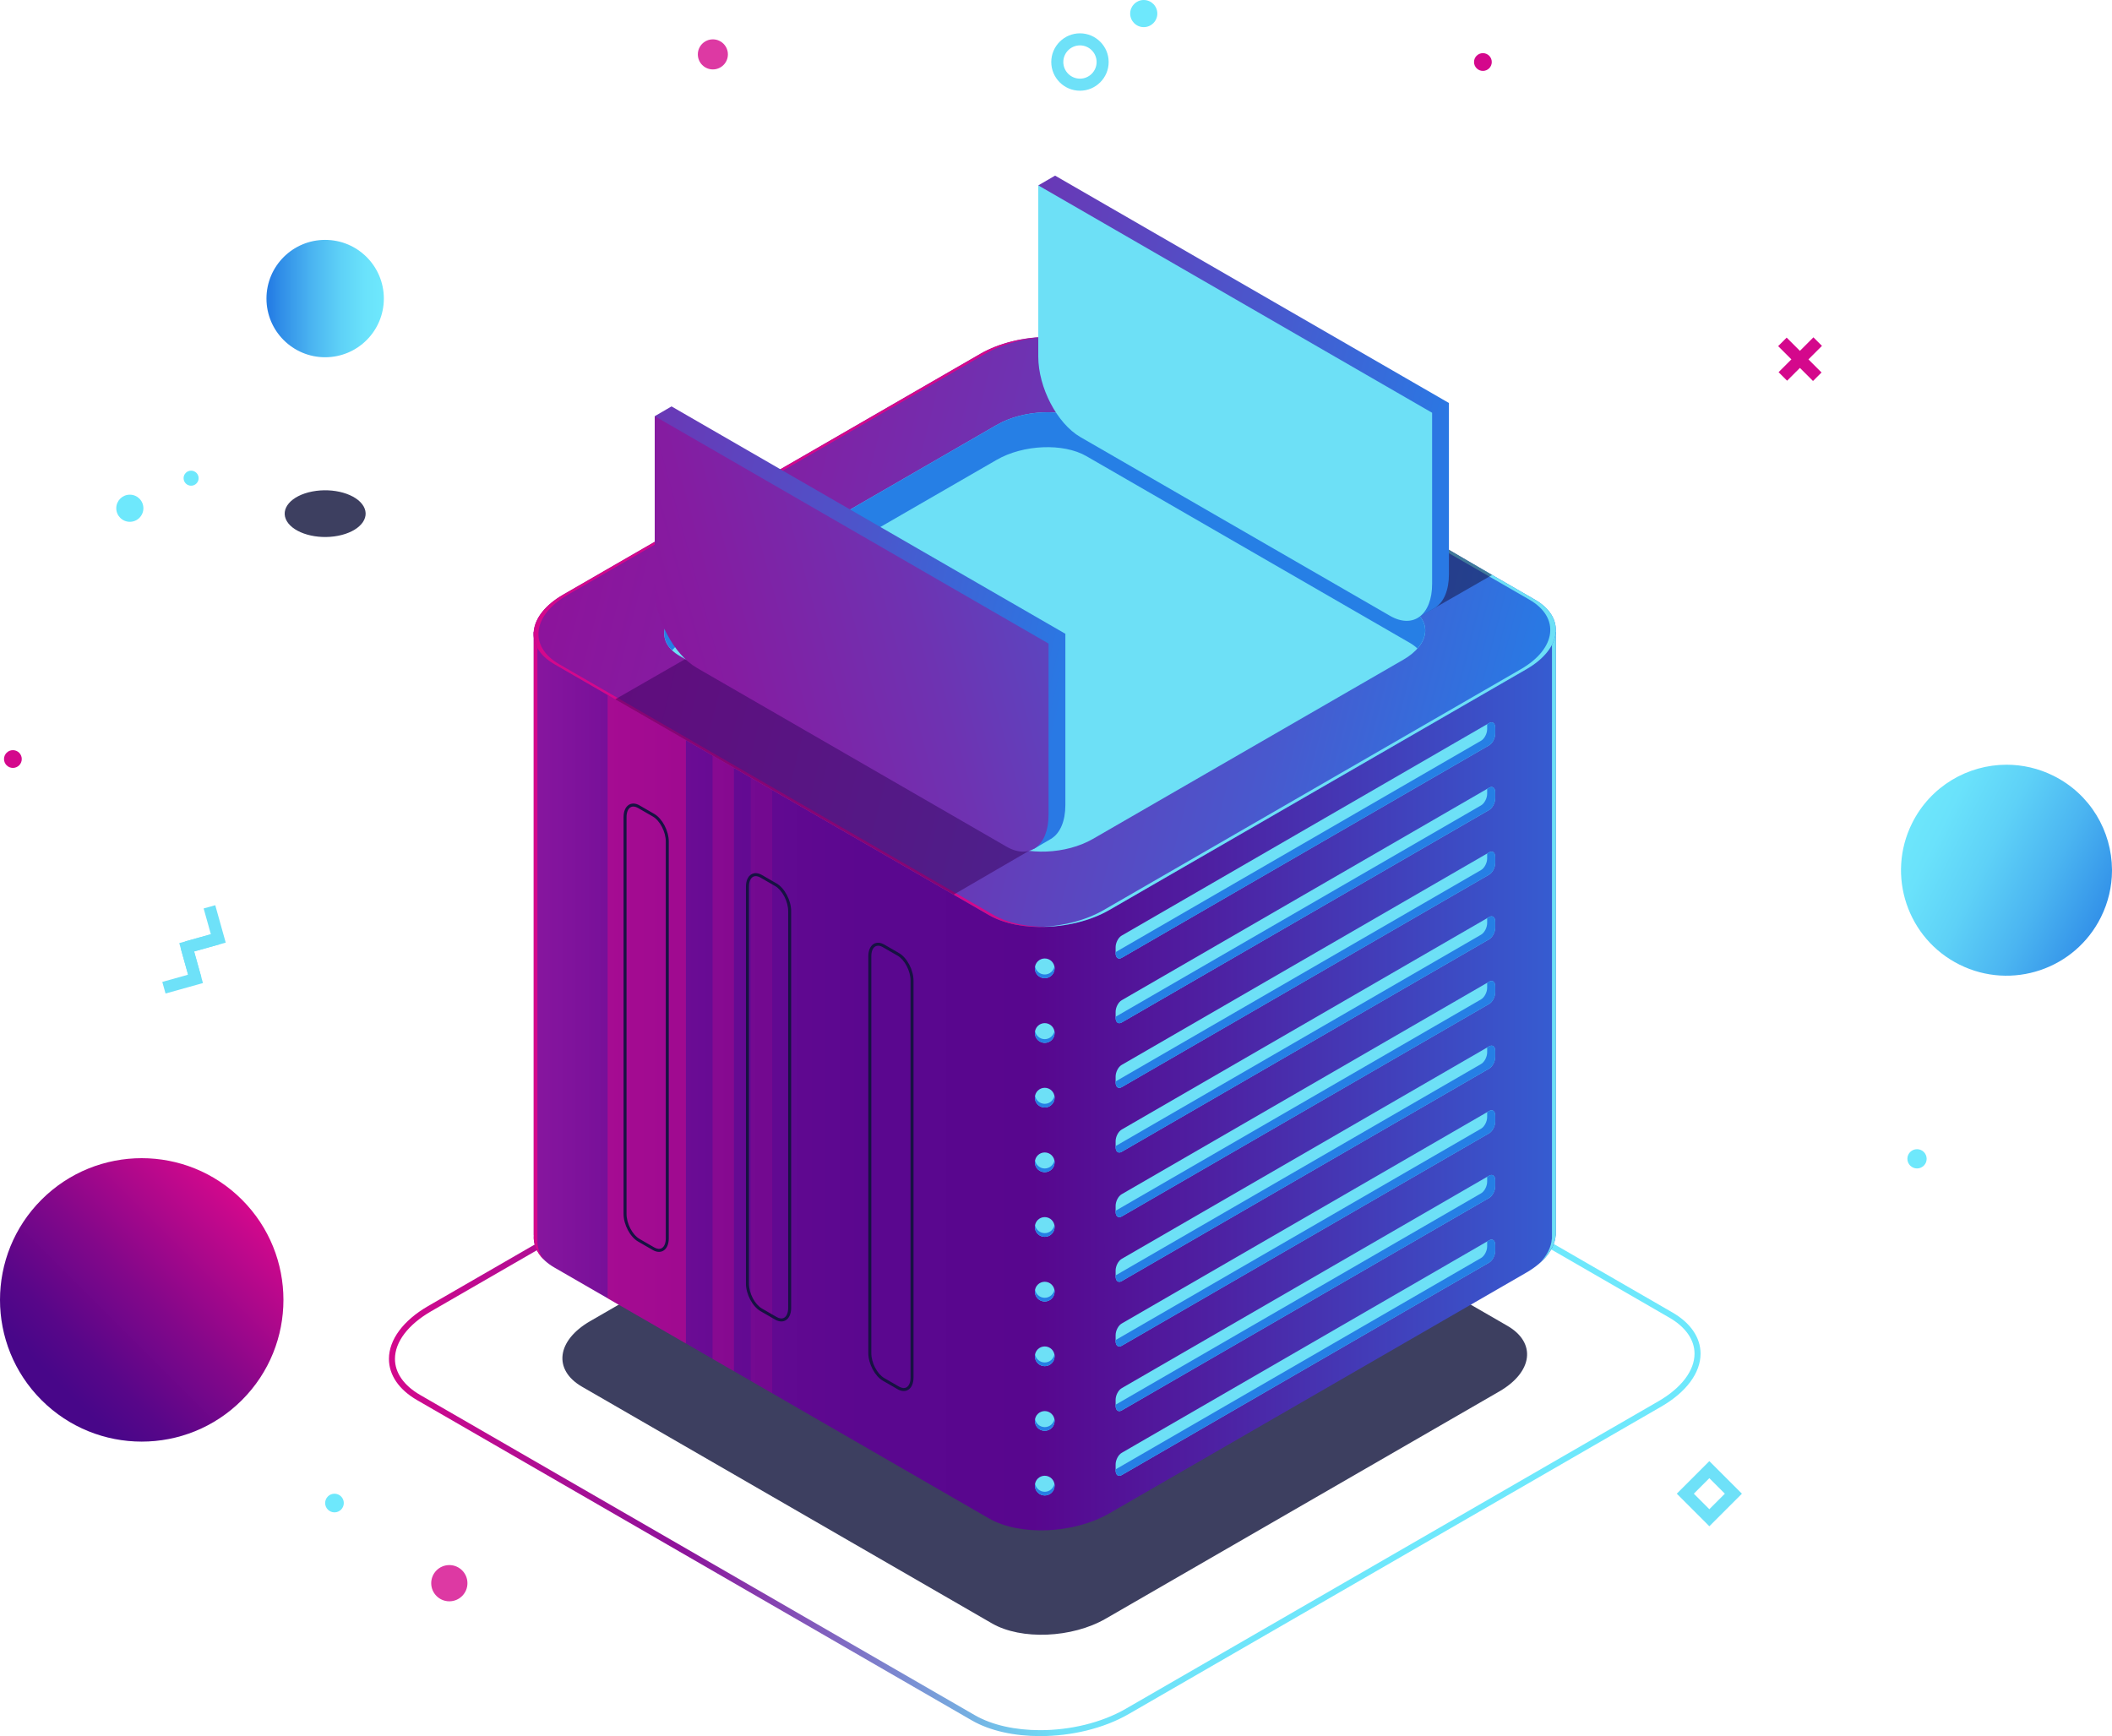 <?xml version="1.0" encoding="utf-8"?>
<!-- Generator: Adobe Illustrator 15.0.0, SVG Export Plug-In . SVG Version: 6.00 Build 0)  -->
<!DOCTYPE svg PUBLIC "-//W3C//DTD SVG 1.1//EN" "http://www.w3.org/Graphics/SVG/1.1/DTD/svg11.dtd">
<svg version="1.1" id="Layer_1" xmlns="http://www.w3.org/2000/svg" xmlns:xlink="http://www.w3.org/1999/xlink" x="0px" y="0px"
	 width="483px" height="397.05px" viewBox="0 0 483 397.05" enable-background="new 0 0 483 397.05" xml:space="preserve">
<g>
	<defs>
		<rect id="SVGID_1_" x="0" y="-62.653" width="483" height="459.703"/>
	</defs>
	<clipPath id="SVGID_2_">
		<use xlink:href="#SVGID_1_"  overflow="visible"/>
	</clipPath>
	<g clip-path="url(#SVGID_2_)">
		<defs>
			<path id="SVGID_3_" d="M9.493,274.369c-12.657,12.655-12.657,33.179,0,45.836c12.657,12.658,33.178,12.658,45.834,0
				c12.658-12.657,12.658-33.181,0-45.836c-6.327-6.328-14.622-9.492-22.916-9.492C24.116,264.877,15.821,268.041,9.493,274.369"/>
		</defs>
		<clipPath id="SVGID_4_">
			<use xlink:href="#SVGID_3_"  overflow="visible"/>
		</clipPath>
		
			<linearGradient id="SVGID_5_" gradientUnits="userSpaceOnUse" x1="67.524" y1="333.633" x2="68.903" y2="333.633" gradientTransform="matrix(-33.249 33.249 33.249 33.249 -8791.83 -13063.024)">
			<stop  offset="0" style="stop-color:#D4088C"/>
			<stop  offset="0.07" style="stop-color:#C7088C"/>
			<stop  offset="0.474" style="stop-color:#83078A"/>
			<stop  offset="0.765" style="stop-color:#580689"/>
			<stop  offset="0.914" style="stop-color:#480689"/>
			<stop  offset="1" style="stop-color:#480689"/>
		</linearGradient>
		<polygon clip-path="url(#SVGID_4_)" fill="url(#SVGID_5_)" points="101.978,298.87 32.411,368.438 -37.157,298.87 32.411,229.303 
					"/>
	</g>
	<g clip-path="url(#SVGID_2_)">
		<defs>
			<path id="SVGID_6_" d="M60.939,68.282c0,7.414,6.01,13.422,13.421,13.422c7.414,0,13.423-6.008,13.423-13.422
				c0-7.412-6.01-13.421-13.423-13.421C66.949,54.861,60.939,60.87,60.939,68.282"/>
		</defs>
		<clipPath id="SVGID_7_">
			<use xlink:href="#SVGID_6_"  overflow="visible"/>
		</clipPath>
		
			<linearGradient id="SVGID_8_" gradientUnits="userSpaceOnUse" x1="68.48" y1="332.541" x2="69.858" y2="332.541" gradientTransform="matrix(-19.473 0 0 19.473 1421.255 -6407.111)">
			<stop  offset="0" style="stop-color:#6EE8FC"/>
			<stop  offset="0.157" style="stop-color:#6AE2FB"/>
			<stop  offset="0.368" style="stop-color:#5ED1F7"/>
			<stop  offset="0.608" style="stop-color:#4BB5F1"/>
			<stop  offset="0.869" style="stop-color:#318FE8"/>
			<stop  offset="0.962" style="stop-color:#267FE5"/>
			<stop  offset="1" style="stop-color:#267FE5"/>
		</linearGradient>
		<rect x="60.939" y="54.861" clip-path="url(#SVGID_7_)" fill="url(#SVGID_8_)" width="26.844" height="26.843"/>
	</g>
	<g clip-path="url(#SVGID_2_)">
		<defs>
			<path id="SVGID_9_" d="M437.271,188.285c-5.927,11.931-1.063,26.407,10.867,32.335c11.932,5.929,26.408,1.063,32.335-10.868
				c1.689-3.4,2.504-7.009,2.525-10.566v-0.298c-0.055-8.814-4.958-17.278-13.392-21.469c-3.449-1.714-7.109-2.525-10.716-2.525
				C450.022,174.894,441.484,179.806,437.271,188.285"/>
		</defs>
		<clipPath id="SVGID_10_">
			<use xlink:href="#SVGID_9_"  overflow="visible"/>
		</clipPath>
		
			<linearGradient id="SVGID_11_" gradientUnits="userSpaceOnUse" x1="67.451" y1="334.312" x2="68.83" y2="334.312" gradientTransform="matrix(39.203 19.481 19.481 -39.203 -8723.543 11980.787)">
			<stop  offset="0" style="stop-color:#6EE8FC"/>
			<stop  offset="0.157" style="stop-color:#6AE2FB"/>
			<stop  offset="0.368" style="stop-color:#5ED1F7"/>
			<stop  offset="0.608" style="stop-color:#4BB5F1"/>
			<stop  offset="0.869" style="stop-color:#318FE8"/>
			<stop  offset="0.962" style="stop-color:#267FE5"/>
			<stop  offset="1" style="stop-color:#267FE5"/>
		</linearGradient>
		<polygon clip-path="url(#SVGID_10_)" fill="url(#SVGID_11_)" points="441.573,154.308 503.584,185.123 472.77,247.134 
			410.759,216.319 		"/>
	</g>
	<g clip-path="url(#SVGID_2_)">
		<defs>
			<rect id="SVGID_12_" x="0" y="-62.653" width="483" height="459.703"/>
		</defs>
		<clipPath id="SVGID_13_">
			<use xlink:href="#SVGID_12_"  overflow="visible"/>
		</clipPath>
		<g opacity="0.8" clip-path="url(#SVGID_13_)">
			<g>
				<defs>
					<rect id="SVGID_14_" x="65.104" y="112.126" width="18.515" height="10.689"/>
				</defs>
				<clipPath id="SVGID_15_">
					<use xlink:href="#SVGID_14_"  overflow="visible"/>
				</clipPath>
				<path clip-path="url(#SVGID_15_)" fill="#0C0F38" d="M77.31,122.536c-4.846,0.94-10.092-0.565-11.722-3.362
					c-1.628-2.799,0.98-5.829,5.825-6.769c4.845-0.939,10.092,0.566,11.721,3.363C84.762,118.566,82.155,121.596,77.31,122.536"/>
			</g>
		</g>
		<g opacity="0.8" clip-path="url(#SVGID_13_)">
			<g>
				<defs>
					<rect id="SVGID_16_" x="159.592" y="9" width="6.875" height="6.875"/>
				</defs>
				<clipPath id="SVGID_17_">
					<use xlink:href="#SVGID_16_"  overflow="visible"/>
				</clipPath>
				<path clip-path="url(#SVGID_17_)" fill="#D4088C" d="M166.466,12.438c0,1.898-1.539,3.438-3.438,3.438
					c-1.898,0-3.436-1.54-3.436-3.438c0-1.898,1.538-3.438,3.436-3.438C164.927,9,166.466,10.54,166.466,12.438"/>
			</g>
		</g>
		<g opacity="0.8" clip-path="url(#SVGID_13_)">
			<g>
				<defs>
					<rect id="SVGID_18_" x="98.616" y="357.937" width="8.285" height="8.285"/>
				</defs>
				<clipPath id="SVGID_19_">
					<use xlink:href="#SVGID_18_"  overflow="visible"/>
				</clipPath>
				<path clip-path="url(#SVGID_19_)" fill="#D4088C" d="M106.901,362.079c0,2.289-1.854,4.143-4.142,4.143
					s-4.143-1.854-4.143-4.143c0-2.287,1.854-4.143,4.143-4.143S106.901,359.792,106.901,362.079"/>
			</g>
		</g>
		<g clip-path="url(#SVGID_13_)">
			<g>
				<defs>
					<rect id="SVGID_20_" x="74.361" y="341.614" width="4.264" height="4.265"/>
				</defs>
				<clipPath id="SVGID_21_">
					<use xlink:href="#SVGID_20_"  overflow="visible"/>
				</clipPath>
				<path clip-path="url(#SVGID_21_)" fill="#6EE8FC" d="M78.625,343.746c0,1.177-0.954,2.133-2.131,2.133s-2.133-0.956-2.133-2.133
					c0-1.178,0.956-2.132,2.133-2.132S78.625,342.568,78.625,343.746"/>
			</g>
		</g>
		<g clip-path="url(#SVGID_13_)">
			<g>
				<defs>
					<rect id="SVGID_22_" x="436.205" y="262.82" width="4.407" height="4.405"/>
				</defs>
				<clipPath id="SVGID_23_">
					<use xlink:href="#SVGID_22_"  overflow="visible"/>
				</clipPath>
				<path clip-path="url(#SVGID_23_)" fill="#6EE8FC" d="M440.613,265.022c0,1.217-0.987,2.203-2.205,2.203
					c-1.215,0-2.202-0.986-2.202-2.203s0.987-2.202,2.202-2.202C439.626,262.82,440.613,263.806,440.613,265.022"/>
			</g>
		</g>
		<g clip-path="url(#SVGID_13_)">
			<g>
				<defs>
					<rect id="SVGID_24_" x="26.587" y="113.134" width="6.206" height="6.205"/>
				</defs>
				<clipPath id="SVGID_25_">
					<use xlink:href="#SVGID_24_"  overflow="visible"/>
				</clipPath>
				<path clip-path="url(#SVGID_25_)" fill="#6EE8FC" d="M32.793,116.237c0,1.713-1.388,3.102-3.102,3.102
					c-1.715,0-3.103-1.388-3.103-3.102c0-1.714,1.388-3.103,3.103-3.103C31.405,113.134,32.793,114.523,32.793,116.237"/>
			</g>
		</g>
		<g clip-path="url(#SVGID_13_)">
			<g>
				<defs>
					<rect id="SVGID_26_" x="258.465" width="6.205" height="6.206"/>
				</defs>
				<clipPath id="SVGID_27_">
					<use xlink:href="#SVGID_26_"  overflow="visible"/>
				</clipPath>
				<path clip-path="url(#SVGID_27_)" fill="#6EE8FC" d="M264.671,3.103c0,1.714-1.391,3.102-3.104,3.102
					c-1.712,0-3.103-1.388-3.103-3.102S259.854,0,261.566,0C263.28,0,264.671,1.389,264.671,3.103"/>
			</g>
		</g>
		<g clip-path="url(#SVGID_13_)">
			<g>
				<defs>
					<rect id="SVGID_28_" x="41.985" y="107.642" width="3.438" height="3.44"/>
				</defs>
				<clipPath id="SVGID_29_">
					<use xlink:href="#SVGID_28_"  overflow="visible"/>
				</clipPath>
				<path clip-path="url(#SVGID_29_)" fill="#6EE8FC" d="M45.424,109.362c0,0.949-0.77,1.719-1.719,1.719s-1.719-0.771-1.719-1.719
					c0-0.95,0.77-1.719,1.719-1.719S45.424,108.412,45.424,109.362"/>
			</g>
		</g>
		<g clip-path="url(#SVGID_13_)">
			<g>
				<defs>
					<rect id="SVGID_30_" x="337.098" y="12.153" width="4.062" height="4.061"/>
				</defs>
				<clipPath id="SVGID_31_">
					<use xlink:href="#SVGID_30_"  overflow="visible"/>
				</clipPath>
				<path clip-path="url(#SVGID_31_)" fill="#D4088C" d="M341.159,14.184c0,1.121-0.908,2.031-2.031,2.031
					c-1.12,0-2.029-0.91-2.029-2.031c0-1.121,0.909-2.031,2.029-2.031C340.251,12.153,341.159,13.063,341.159,14.184"/>
			</g>
		</g>
		<polygon clip-path="url(#SVGID_13_)" fill="#6EE1F8" points="43.066,217.97 42.323,215.314 48.223,213.664 46.573,207.764 
			49.228,207.021 51.621,215.576 		"/>
		<polygon clip-path="url(#SVGID_13_)" fill="#6EE1F8" points="37.859,227.219 37.116,224.564 43.016,222.914 41.367,217.014 
			44.022,216.271 46.414,224.825 		"/>
		<polygon clip-path="url(#SVGID_13_)" fill="#6EE1F8" points="43.388,224.241 40.996,215.687 49.551,213.293 50.293,215.947 
			44.393,217.598 46.042,223.498 		"/>
		<path clip-path="url(#SVGID_13_)" fill="#6EE1F8" d="M246.982,20.747c-3.619,0-6.564-2.945-6.564-6.563s2.945-6.562,6.564-6.562
			c3.618,0,6.561,2.943,6.561,6.562S250.601,20.747,246.982,20.747 M246.982,10.379c-2.1,0-3.808,1.706-3.808,3.804
			c0,2.099,1.708,3.807,3.808,3.807c2.096,0,3.804-1.708,3.804-3.807C250.786,12.085,249.078,10.379,246.982,10.379"/>
		<path clip-path="url(#SVGID_13_)" fill="#6EE1F8" d="M390.915,349.056l-7.445-7.447l7.445-7.447l7.449,7.447L390.915,349.056z
			 M387.368,341.608l3.547,3.549l3.549-3.549l-3.549-3.549L387.368,341.608z"/>
		
			<rect x="406.019" y="80.841" transform="matrix(0.707 0.707 -0.707 0.707 178.699 -266.997)" clip-path="url(#SVGID_13_)" fill="#D4088C" width="11.275" height="2.757"/>
		
			<rect x="410.277" y="76.583" transform="matrix(0.707 0.707 -0.707 0.707 178.797 -267.061)" clip-path="url(#SVGID_13_)" fill="#D4088C" width="2.756" height="11.274"/>
	</g>
	<g clip-path="url(#SVGID_2_)">
		<defs>
			<path id="SVGID_32_" d="M222.939,392.267L96.07,319.018c-3.706-2.141-5.746-5.062-5.746-8.229c0-3.891,3.015-7.861,8.271-10.897
				l121.813-70.328c5.595-3.229,12.769-4.887,19.567-4.887c5.605,0,10.953,1.13,14.937,3.43l126.87,73.247
				c3.704,2.141,5.745,5.062,5.745,8.229c0,3.891-3.016,7.859-8.272,10.896l-121.812,70.327c-5.595,3.232-12.771,4.887-19.568,4.887
				C232.271,395.692,226.923,394.566,222.939,392.267 M219.719,228.37L97.907,298.699c-5.693,3.287-8.96,7.693-8.96,12.089
				c0,3.681,2.286,7.027,6.435,9.421l126.869,73.249c4.175,2.41,9.768,3.592,15.627,3.592c7.047,0,14.473-1.711,20.254-5.05
				l121.814-70.327c5.694-3.289,8.96-7.694,8.96-12.091c0-3.681-2.284-7.027-6.435-9.424l-126.87-73.246
				c-4.174-2.409-9.767-3.592-15.625-3.592C232.93,223.32,225.503,225.031,219.719,228.37"/>
		</defs>
		<clipPath id="SVGID_33_">
			<use xlink:href="#SVGID_32_"  overflow="visible"/>
		</clipPath>
		
			<linearGradient id="SVGID_34_" gradientUnits="userSpaceOnUse" x1="66.12" y1="333.755" x2="67.499" y2="333.755" gradientTransform="matrix(217.594 0 0 -217.594 -14298.394 72933.156)">
			<stop  offset="0" style="stop-color:#D4088C"/>
			<stop  offset="0.226" style="stop-color:#8D139B"/>
			<stop  offset="0.511" style="stop-color:#6EE1F8"/>
			<stop  offset="0.78" style="stop-color:#6EE8FC"/>
			<stop  offset="1" style="stop-color:#6EE8FC"/>
		</linearGradient>
		<rect x="88.946" y="223.32" clip-path="url(#SVGID_33_)" fill="url(#SVGID_34_)" width="299.959" height="173.729"/>
	</g>
	<g clip-path="url(#SVGID_2_)">
		<defs>
			<rect id="SVGID_35_" x="0" y="-62.653" width="483" height="459.703"/>
		</defs>
		<clipPath id="SVGID_36_">
			<use xlink:href="#SVGID_35_"  overflow="visible"/>
		</clipPath>
		<g opacity="0.8" clip-path="url(#SVGID_36_)">
			<g>
				<defs>
					<rect id="SVGID_37_" x="128.616" y="246.498" width="220.62" height="127.374"/>
				</defs>
				<clipPath id="SVGID_38_">
					<use xlink:href="#SVGID_37_"  overflow="visible"/>
				</clipPath>
				<path clip-path="url(#SVGID_38_)" fill="#0C0F38" d="M226.859,371.273l-93.743-54.122c-6.665-3.847-5.83-10.57,1.867-15.013
					l90.007-51.965c7.696-4.442,19.337-4.926,26.001-1.077l93.743,54.122c6.666,3.849,5.831,10.57-1.865,15.012l-90.006,51.967
					C245.167,374.64,233.524,375.123,226.859,371.273"/>
			</g>
		</g>
	</g>
	<g clip-path="url(#SVGID_2_)">
		<defs>
			<path id="SVGID_39_" d="M224.158,114.013l-52.859,30.517h-49.236v137.988h0.014c-0.2,2.76,1.338,5.421,4.732,7.383l99.331,57.348
				c7.063,4.077,19.397,3.567,27.555-1.142l95.37-55.063c4.236-2.444,6.492-5.542,6.709-8.525h0.038V144.53H306.55l-54.837-31.66
				c-3.199-1.846-7.482-2.752-11.968-2.752C234.33,110.118,228.618,111.437,224.158,114.013"/>
		</defs>
		<clipPath id="SVGID_40_">
			<use xlink:href="#SVGID_39_"  overflow="visible"/>
		</clipPath>
		
			<linearGradient id="SVGID_41_" gradientUnits="userSpaceOnUse" x1="66.124" y1="333.849" x2="67.503" y2="333.849" gradientTransform="matrix(206.597 0 0 -206.597 -13561.17 69202.945)">
			<stop  offset="0" style="stop-color:#A31FA9"/>
			<stop  offset="0.067" style="stop-color:#8B17A0"/>
			<stop  offset="0.149" style="stop-color:#750F98"/>
			<stop  offset="0.24" style="stop-color:#640A92"/>
			<stop  offset="0.341" style="stop-color:#5B078F"/>
			<stop  offset="0.478" style="stop-color:#58068E"/>
			<stop  offset="0.621" style="stop-color:#4E20A2"/>
			<stop  offset="0.925" style="stop-color:#3363D6"/>
			<stop  offset="1" style="stop-color:#2C75E4"/>
		</linearGradient>
		<rect x="121.877" y="110.118" clip-path="url(#SVGID_40_)" fill="url(#SVGID_41_)" width="233.935" height="241.208"/>
	</g>
	<g clip-path="url(#SVGID_2_)">
		<defs>
			<rect id="SVGID_42_" x="0" y="-62.653" width="483" height="459.703"/>
		</defs>
		<clipPath id="SVGID_43_">
			<use xlink:href="#SVGID_42_"  overflow="visible"/>
		</clipPath>
		<path clip-path="url(#SVGID_43_)" fill="#D4088C" d="M134.537,144.531h-12.474v137.987h0.015
			c-0.143,1.959,0.609,3.862,2.261,5.508c-1.055-1.407-1.533-2.955-1.417-4.54h-0.017V145.5h12.606
			C135.198,145.165,134.873,144.841,134.537,144.531"/>
		<path clip-path="url(#SVGID_43_)" fill="#6DE0F6" d="M340.043,144.531c-0.089,0.277-0.186,0.552-0.282,0.83h15.165v137.986h-0.036
			c-0.135,1.85-1.056,3.743-2.745,5.497c2.244-1.979,3.473-4.18,3.629-6.326h0.037V144.531H340.043z"/>
		<g opacity="0.5" clip-path="url(#SVGID_43_)">
			<g>
				<defs>
					<rect id="SVGID_44_" x="138.968" y="147.196" width="17.889" height="160.049"/>
				</defs>
				<clipPath id="SVGID_45_">
					<use xlink:href="#SVGID_44_"  overflow="visible"/>
				</clipPath>
				<polygon clip-path="url(#SVGID_45_)" fill="#D4088C" points="156.857,307.245 156.857,147.197 138.968,147.197 138.968,296.917 
									"/>
			</g>
		</g>
		<g opacity="0.3" clip-path="url(#SVGID_43_)">
			<g>
				<defs>
					<rect id="SVGID_46_" x="162.954" y="157.946" width="4.888" height="155.641"/>
				</defs>
				<clipPath id="SVGID_47_">
					<use xlink:href="#SVGID_46_"  overflow="visible"/>
				</clipPath>
				<polygon clip-path="url(#SVGID_47_)" fill="#D4088C" points="167.841,313.587 167.841,157.946 162.955,157.946 162.955,310.766 
									"/>
			</g>
		</g>
		<g opacity="0.15" clip-path="url(#SVGID_43_)">
			<g>
				<defs>
					<rect id="SVGID_48_" x="171.702" y="159.825" width="4.887" height="158.812"/>
				</defs>
				<clipPath id="SVGID_49_">
					<use xlink:href="#SVGID_48_"  overflow="visible"/>
				</clipPath>
				<polygon clip-path="url(#SVGID_49_)" fill="#D4088C" points="176.589,318.637 176.589,159.825 171.702,159.825 171.702,315.815 
									"/>
			</g>
		</g>
	</g>
	<g clip-path="url(#SVGID_2_)">
		<defs>
			<path id="SVGID_50_" d="M224.158,80.943l-95.371,55.062c-8.156,4.708-9.042,11.831-1.979,15.907l99.331,57.35
				c7.063,4.078,19.397,3.566,27.555-1.142l95.37-55.064c8.155-4.707,9.041-11.829,1.978-15.908L251.713,79.8
				c-3.2-1.847-7.482-2.752-11.968-2.752C234.33,77.047,228.618,78.368,224.158,80.943"/>
		</defs>
		<clipPath id="SVGID_51_">
			<use xlink:href="#SVGID_50_"  overflow="visible"/>
		</clipPath>
		
			<linearGradient id="SVGID_52_" gradientUnits="userSpaceOnUse" x1="66.106" y1="333.991" x2="67.485" y2="333.991" gradientTransform="matrix(168.79 -0.004 24.365 -98.467 -19175.852 33032.68)">
			<stop  offset="0" style="stop-color:#8D139B"/>
			<stop  offset="0.165" style="stop-color:#851CA1"/>
			<stop  offset="0.429" style="stop-color:#6E33B2"/>
			<stop  offset="0.757" style="stop-color:#4958CD"/>
			<stop  offset="1" style="stop-color:#2979E4"/>
		</linearGradient>
		<polygon clip-path="url(#SVGID_51_)" fill="url(#SVGID_52_)" points="119.746,77.047 391.831,77.041 358.105,213.34 
			86.019,213.347 		"/>
	</g>
	<g clip-path="url(#SVGID_2_)">
		<defs>
			<rect id="SVGID_53_" x="0" y="-62.653" width="483" height="459.703"/>
		</defs>
		<clipPath id="SVGID_54_">
			<use xlink:href="#SVGID_53_"  overflow="visible"/>
		</clipPath>
		<path clip-path="url(#SVGID_54_)" fill="#D4088C" d="M227.233,209.261l-99.331-57.349c-7.063-4.076-6.177-11.199,1.978-15.908
			l95.372-55.061c4.04-2.333,9.104-3.629,14.047-3.853c-5.286,0.069-10.801,1.347-15.142,3.853l-95.371,55.061
			c-8.156,4.709-9.041,11.832-1.979,15.908l99.331,57.349c3.563,2.059,8.471,2.94,13.505,2.711
			C235.002,212.032,230.536,211.17,227.233,209.261"/>
		<path clip-path="url(#SVGID_54_)" fill="#6DE0F6" d="M351.043,137.148l-99.332-57.349c-3.57-2.06-8.486-2.94-13.528-2.708
			c4.586-0.039,8.99,0.823,12.257,2.708l99.33,57.349c7.063,4.078,6.178,11.201-1.978,15.908l-95.37,55.063
			c-4.034,2.329-9.091,3.623-14.025,3.851c5.332-0.045,10.913-1.319,15.298-3.851l95.37-55.063
			C357.219,148.349,358.104,141.226,351.043,137.148"/>
		<path clip-path="url(#SVGID_54_)" fill="#6DE0F6" d="M229.406,192.723l-73.952-42.696c-5.258-3.035-4.597-8.338,1.474-11.843
			l71.004-40.994c6.071-3.506,15.255-3.887,20.514-0.851l73.95,42.696c5.26,3.036,4.601,8.338-1.472,11.844l-71.003,40.994
			C243.85,195.377,234.664,195.76,229.406,192.723"/>
		<path clip-path="url(#SVGID_54_)" fill="#267FE5" d="M156.928,146.16l71.003-40.993c6.071-3.506,15.255-3.886,20.514-0.851
			l73.95,42.696c0.688,0.396,1.27,0.835,1.757,1.301c2.826-3.191,2.33-6.919-1.757-9.279l-73.95-42.696
			c-5.259-3.036-14.443-2.655-20.514,0.851l-71.003,40.993c-5.277,3.046-6.46,7.449-3.229,10.543
			C154.51,147.813,155.577,146.94,156.928,146.16"/>
		<path clip-path="url(#SVGID_54_)" fill="#6DE0F6" d="M256.528,219.055l84.022-48.602c0.77-0.442,1.392-1.633,1.392-2.659v-1.378
			c0-1.024-0.622-1.496-1.392-1.052l-84.022,48.602c-0.771,0.444-1.394,1.633-1.394,2.658v1.379
			C255.135,219.027,255.758,219.499,256.528,219.055"/>
		<path clip-path="url(#SVGID_54_)" fill="#267FE5" d="M338.712,169.403c0.769-0.444,1.392-1.635,1.392-2.66v-1.121l0.448-0.259
			c0.769-0.442,1.393,0.028,1.393,1.052v1.378c0,1.026-0.624,2.216-1.393,2.661l-84.023,48.6c-0.771,0.444-1.394-0.027-1.394-1.052
			v-0.257L338.712,169.403z"/>
		<path clip-path="url(#SVGID_54_)" fill="#6DE0F6" d="M256.528,233.843l84.022-48.6c0.77-0.446,1.392-1.636,1.392-2.66v-1.379
			c0-1.024-0.622-1.495-1.392-1.053l-84.022,48.602c-0.771,0.444-1.394,1.634-1.394,2.658v1.379
			C255.135,233.815,255.758,234.287,256.528,233.843"/>
		<path clip-path="url(#SVGID_54_)" fill="#267FE5" d="M338.712,184.19c0.769-0.443,1.392-1.635,1.392-2.659v-1.12l0.448-0.26
			c0.769-0.442,1.393,0.028,1.393,1.052v1.378c0,1.026-0.624,2.216-1.393,2.662l-84.023,48.6c-0.771,0.444-1.394-0.027-1.394-1.053
			v-0.257L338.712,184.19z"/>
		<path clip-path="url(#SVGID_54_)" fill="#6DE0F6" d="M256.528,248.63l84.022-48.601c0.77-0.444,1.392-1.634,1.392-2.658v-1.379
			c0-1.024-0.622-1.497-1.392-1.053l-84.022,48.602c-0.771,0.442-1.394,1.634-1.394,2.658v1.379
			C255.135,248.602,255.758,249.073,256.528,248.63"/>
		<path clip-path="url(#SVGID_54_)" fill="#267FE5" d="M338.712,198.979c0.769-0.444,1.392-1.635,1.392-2.659v-1.121l0.448-0.259
			c0.769-0.442,1.393,0.027,1.393,1.052v1.378c0,1.026-0.624,2.216-1.393,2.66l-84.023,48.601c-0.771,0.443-1.394-0.027-1.394-1.052
			v-0.257L338.712,198.979z"/>
		<path clip-path="url(#SVGID_54_)" fill="#6DE0F6" d="M256.528,263.418l84.022-48.601c0.77-0.445,1.392-1.635,1.392-2.659v-1.379
			c0-1.024-0.622-1.497-1.392-1.053l-84.022,48.601c-0.771,0.444-1.394,1.635-1.394,2.659v1.379
			C255.135,263.39,255.758,263.862,256.528,263.418"/>
		<path clip-path="url(#SVGID_54_)" fill="#267FE5" d="M338.712,213.765c0.769-0.442,1.392-1.634,1.392-2.658v-1.12l0.448-0.26
			c0.769-0.443,1.393,0.028,1.393,1.052v1.378c0,1.026-0.624,2.216-1.393,2.661l-84.023,48.601
			c-0.771,0.444-1.394-0.027-1.394-1.053v-0.258L338.712,213.765z"/>
		<path clip-path="url(#SVGID_54_)" fill="#6DE0F6" d="M256.528,278.204l84.022-48.6c0.77-0.444,1.392-1.634,1.392-2.66v-1.378
			c0-1.023-0.622-1.496-1.392-1.052l-84.022,48.602c-0.771,0.442-1.394,1.634-1.394,2.658v1.379
			C255.135,278.176,255.758,278.648,256.528,278.204"/>
		<path clip-path="url(#SVGID_54_)" fill="#267FE5" d="M338.712,228.554c0.769-0.444,1.392-1.635,1.392-2.659v-1.121l0.448-0.259
			c0.769-0.443,1.393,0.027,1.393,1.052v1.378c0,1.026-0.624,2.216-1.393,2.66l-84.023,48.6c-0.771,0.444-1.394-0.026-1.394-1.051
			v-0.258L338.712,228.554z"/>
		<path clip-path="url(#SVGID_54_)" fill="#6DE0F6" d="M256.528,292.992l84.022-48.601c0.77-0.443,1.392-1.635,1.392-2.659v-1.378
			c0-1.024-0.622-1.496-1.392-1.052l-84.022,48.6c-0.771,0.444-1.394,1.635-1.394,2.659v1.378
			C255.135,292.966,255.758,293.437,256.528,292.992"/>
		<path clip-path="url(#SVGID_54_)" fill="#267FE5" d="M338.712,243.342c0.769-0.444,1.392-1.636,1.392-2.66v-1.12l0.448-0.259
			c0.769-0.444,1.393,0.027,1.393,1.052v1.378c0,1.024-0.624,2.216-1.393,2.659l-84.023,48.601
			c-0.771,0.444-1.394-0.026-1.394-1.053v-0.257L338.712,243.342z"/>
		<path clip-path="url(#SVGID_54_)" fill="#6DE0F6" d="M256.528,307.779l84.022-48.6c0.77-0.444,1.392-1.634,1.392-2.659v-1.378
			c0-1.026-0.622-1.498-1.392-1.053l-84.022,48.601c-0.771,0.443-1.394,1.635-1.394,2.659v1.379
			C255.135,307.751,255.758,308.224,256.528,307.779"/>
		<path clip-path="url(#SVGID_54_)" fill="#267FE5" d="M338.712,258.128c0.769-0.444,1.392-1.634,1.392-2.658v-1.121l0.448-0.259
			c0.769-0.444,1.393,0.026,1.393,1.053v1.378c0,1.025-0.624,2.215-1.393,2.659l-84.023,48.6c-0.771,0.444-1.394-0.026-1.394-1.051
			v-0.258L338.712,258.128z"/>
		<path clip-path="url(#SVGID_54_)" fill="#6DE0F6" d="M256.528,322.567l84.022-48.601c0.77-0.443,1.392-1.635,1.392-2.659v-1.378
			c0-1.024-0.622-1.497-1.392-1.052l-84.022,48.6c-0.771,0.444-1.394,1.635-1.394,2.659v1.378
			C255.135,322.539,255.758,323.012,256.528,322.567"/>
		<path clip-path="url(#SVGID_54_)" fill="#267FE5" d="M338.712,272.917c0.769-0.444,1.392-1.636,1.392-2.66v-1.12l0.448-0.259
			c0.769-0.444,1.393,0.027,1.393,1.052v1.378c0,1.024-0.624,2.216-1.393,2.659l-84.023,48.601
			c-0.771,0.444-1.394-0.026-1.394-1.053v-0.257L338.712,272.917z"/>
		<path clip-path="url(#SVGID_54_)" fill="#6DE0F6" d="M256.528,337.354l84.022-48.6c0.77-0.444,1.392-1.635,1.392-2.659v-1.378
			c0-1.026-0.622-1.497-1.392-1.053l-84.022,48.601c-0.771,0.443-1.394,1.635-1.394,2.659v1.378
			C255.135,337.327,255.758,337.799,256.528,337.354"/>
		<path clip-path="url(#SVGID_54_)" fill="#267FE5" d="M338.712,287.703c0.769-0.444,1.392-1.634,1.392-2.658v-1.122l0.448-0.258
			c0.769-0.443,1.393,0.026,1.393,1.053v1.378c0,1.024-0.624,2.215-1.393,2.659l-84.023,48.6c-0.771,0.444-1.394-0.027-1.394-1.052
			v-0.257L338.712,287.703z"/>
		<path clip-path="url(#SVGID_54_)" fill="#6DE0F6" d="M241.181,221.46c0,1.245-1.009,2.255-2.255,2.255
			c-1.247,0-2.256-1.01-2.256-2.255c0-1.246,1.009-2.255,2.256-2.255C240.172,219.205,241.181,220.214,241.181,221.46"/>
		<path clip-path="url(#SVGID_54_)" fill="#267FE5" d="M238.926,222.869c-1.1,0-2.014-0.79-2.213-1.832
			c-0.026,0.138-0.043,0.279-0.043,0.423c0,1.245,1.011,2.255,2.256,2.255c1.246,0,2.255-1.01,2.255-2.255
			c0-0.144-0.017-0.285-0.042-0.423C240.939,222.079,240.025,222.869,238.926,222.869"/>
		<path clip-path="url(#SVGID_54_)" fill="#6DE0F6" d="M241.181,236.247c0,1.246-1.009,2.256-2.255,2.256
			c-1.247,0-2.256-1.01-2.256-2.256c0-1.245,1.009-2.255,2.256-2.255C240.172,233.992,241.181,235.002,241.181,236.247"/>
		<path clip-path="url(#SVGID_54_)" fill="#267FE5" d="M238.926,237.656c-1.1,0-2.014-0.789-2.213-1.832
			c-0.026,0.138-0.043,0.278-0.043,0.423c0,1.246,1.011,2.256,2.256,2.256c1.246,0,2.255-1.01,2.255-2.256
			c0-0.145-0.017-0.285-0.042-0.423C240.939,236.867,240.025,237.656,238.926,237.656"/>
		<path clip-path="url(#SVGID_54_)" fill="#6DE0F6" d="M241.181,251.035c0,1.245-1.009,2.255-2.255,2.255
			c-1.247,0-2.256-1.01-2.256-2.255s1.009-2.255,2.256-2.255C240.172,248.78,241.181,249.79,241.181,251.035"/>
		<path clip-path="url(#SVGID_54_)" fill="#267FE5" d="M238.926,252.444c-1.1,0-2.014-0.789-2.213-1.832
			c-0.026,0.138-0.043,0.277-0.043,0.423c0,1.245,1.011,2.255,2.256,2.255c1.246,0,2.255-1.01,2.255-2.255
			c0-0.146-0.017-0.285-0.042-0.423C240.939,251.655,240.025,252.444,238.926,252.444"/>
		<path clip-path="url(#SVGID_54_)" fill="#6DE0F6" d="M241.181,265.822c0,1.246-1.009,2.256-2.255,2.256
			c-1.247,0-2.256-1.01-2.256-2.256c0-1.245,1.009-2.255,2.256-2.255C240.172,263.567,241.181,264.577,241.181,265.822"/>
		<path clip-path="url(#SVGID_54_)" fill="#267FE5" d="M238.926,267.232c-1.1,0-2.014-0.79-2.213-1.833
			c-0.026,0.137-0.043,0.278-0.043,0.423c0,1.246,1.011,2.256,2.256,2.256c1.246,0,2.255-1.01,2.255-2.256
			c0-0.145-0.017-0.286-0.042-0.423C240.939,266.442,240.025,267.232,238.926,267.232"/>
		<path clip-path="url(#SVGID_54_)" fill="#6DE0F6" d="M241.181,280.61c0,1.245-1.009,2.255-2.255,2.255
			c-1.247,0-2.256-1.01-2.256-2.255s1.009-2.255,2.256-2.255C240.172,278.355,241.181,279.365,241.181,280.61"/>
		<path clip-path="url(#SVGID_54_)" fill="#267FE5" d="M238.926,282.02c-1.1,0-2.014-0.789-2.213-1.832
			c-0.026,0.138-0.043,0.277-0.043,0.423c0,1.245,1.011,2.255,2.256,2.255c1.246,0,2.255-1.01,2.255-2.255
			c0-0.146-0.017-0.285-0.042-0.423C240.939,281.23,240.025,282.02,238.926,282.02"/>
		<path clip-path="url(#SVGID_54_)" fill="#6DE0F6" d="M241.181,295.397c0,1.246-1.009,2.256-2.255,2.256
			c-1.247,0-2.256-1.01-2.256-2.256s1.009-2.256,2.256-2.256C240.172,293.142,241.181,294.151,241.181,295.397"/>
		<path clip-path="url(#SVGID_54_)" fill="#267FE5" d="M238.926,296.808c-1.1,0-2.014-0.79-2.213-1.833
			c-0.026,0.137-0.043,0.278-0.043,0.424c0,1.245,1.011,2.255,2.256,2.255c1.246,0,2.255-1.01,2.255-2.255
			c0-0.146-0.017-0.287-0.042-0.424C240.939,296.018,240.025,296.808,238.926,296.808"/>
		<path clip-path="url(#SVGID_54_)" fill="#6DE0F6" d="M241.181,310.186c0,1.245-1.009,2.255-2.255,2.255
			c-1.247,0-2.256-1.01-2.256-2.255c0-1.246,1.009-2.255,2.256-2.255C240.172,307.931,241.181,308.939,241.181,310.186"/>
		<path clip-path="url(#SVGID_54_)" fill="#267FE5" d="M238.926,311.595c-1.1,0-2.014-0.789-2.213-1.832
			c-0.026,0.137-0.043,0.277-0.043,0.423c0,1.245,1.011,2.255,2.256,2.255c1.246,0,2.255-1.01,2.255-2.255
			c0-0.146-0.017-0.286-0.042-0.423C240.939,310.806,240.025,311.595,238.926,311.595"/>
		<path clip-path="url(#SVGID_54_)" fill="#6DE0F6" d="M241.181,324.974c0,1.245-1.009,2.255-2.255,2.255
			c-1.247,0-2.256-1.01-2.256-2.255c0-1.247,1.009-2.257,2.256-2.257C240.172,322.717,241.181,323.727,241.181,324.974"/>
		<path clip-path="url(#SVGID_54_)" fill="#267FE5" d="M238.926,326.383c-1.1,0-2.014-0.79-2.213-1.834
			c-0.026,0.138-0.043,0.279-0.043,0.425c0,1.245,1.011,2.255,2.256,2.255c1.246,0,2.255-1.01,2.255-2.255
			c0-0.146-0.017-0.287-0.042-0.425C240.939,325.593,240.025,326.383,238.926,326.383"/>
		<path clip-path="url(#SVGID_54_)" fill="#6DE0F6" d="M241.181,339.76c0,1.246-1.009,2.255-2.255,2.255
			c-1.247,0-2.256-1.009-2.256-2.255c0-1.245,1.009-2.255,2.256-2.255C240.172,337.505,241.181,338.515,241.181,339.76"/>
		<path clip-path="url(#SVGID_54_)" fill="#267FE5" d="M238.926,341.17c-1.1,0-2.014-0.789-2.213-1.832
			c-0.026,0.137-0.043,0.277-0.043,0.422c0,1.246,1.011,2.255,2.256,2.255c1.246,0,2.255-1.009,2.255-2.255
			c0-0.145-0.017-0.285-0.042-0.422C240.939,340.381,240.025,341.17,238.926,341.17"/>
		<path clip-path="url(#SVGID_54_)" fill="#161242" d="M206.681,318.133c-0.451,0-0.935-0.143-1.421-0.424l-3.365-1.942
			c-1.83-1.057-3.317-3.885-3.317-6.307V218.7c0-1.344,0.458-2.379,1.257-2.841c0.681-0.394,1.534-0.335,2.401,0.166l3.366,1.942
			c1.829,1.056,3.316,3.886,3.316,6.308v90.759c0,1.342-0.459,2.379-1.259,2.841C207.362,318.047,207.031,318.133,206.681,318.133
			 M200.817,216.288c-0.233,0-0.448,0.055-0.638,0.164c-0.583,0.337-0.917,1.156-0.917,2.248v90.76c0,2.203,1.336,4.768,2.975,5.714
			l3.366,1.943c0.645,0.373,1.254,0.428,1.716,0.165c0.582-0.336,0.917-1.156,0.917-2.248v-90.759c0-2.204-1.335-4.768-2.974-5.715
			l-3.365-1.942C201.516,216.398,201.147,216.288,200.817,216.288"/>
		<path clip-path="url(#SVGID_54_)" fill="#161242" d="M150.708,286.305c-0.453,0-0.937-0.142-1.424-0.424l-3.364-1.941
			c-1.83-1.056-3.316-3.886-3.316-6.309v-90.758c0-1.344,0.459-2.379,1.258-2.841c0.68-0.396,1.535-0.335,2.4,0.166l3.364,1.941
			c1.831,1.057,3.318,3.887,3.318,6.309v90.758c0,1.345-0.458,2.38-1.259,2.842C151.387,286.22,151.057,286.305,150.708,286.305
			 M146.261,283.347l3.364,1.941c0.648,0.374,1.257,0.43,1.718,0.167c0.582-0.337,0.917-1.155,0.917-2.249v-90.758
			c0-2.204-1.336-4.769-2.976-5.717l-3.364-1.941c-0.647-0.372-1.257-0.429-1.716-0.165c-0.582,0.337-0.917,1.156-0.917,2.248
			v90.758C143.286,279.836,144.623,282.399,146.261,283.347"/>
		<path clip-path="url(#SVGID_54_)" fill="#161242" d="M178.693,302.22c-0.451,0-0.935-0.143-1.421-0.424l-3.365-1.943
			c-1.83-1.055-3.317-3.885-3.317-6.307v-90.759c0-1.344,0.458-2.379,1.257-2.841c0.681-0.395,1.534-0.337,2.401,0.165l3.365,1.943
			c1.829,1.055,3.316,3.885,3.316,6.307v90.76c0,1.343-0.458,2.378-1.257,2.84C179.375,302.134,179.045,302.22,178.693,302.22
			 M172.829,200.374c-0.233,0-0.448,0.056-0.638,0.164c-0.583,0.337-0.917,1.157-0.917,2.249v90.759
			c0,2.204,1.335,4.769,2.975,5.715l3.365,1.942c0.644,0.373,1.255,0.43,1.716,0.166c0.583-0.337,0.917-1.156,0.917-2.248v-90.76
			c0-2.204-1.335-4.769-2.975-5.715l-3.365-1.942C173.528,200.484,173.16,200.374,172.829,200.374"/>
		<g opacity="0.5" clip-path="url(#SVGID_54_)">
			<g>
				<defs>
					<rect id="SVGID_55_" x="324.735" y="123.683" width="16.495" height="17.281"/>
				</defs>
				<clipPath id="SVGID_56_">
					<use xlink:href="#SVGID_55_"  overflow="visible"/>
				</clipPath>
				<polygon clip-path="url(#SVGID_56_)" fill="#13113D" points="327.914,123.683 324.734,140.965 341.229,131.504 				"/>
			</g>
		</g>
	</g>
	<g clip-path="url(#SVGID_2_)">
		<defs>
			<path id="SVGID_57_" d="M237.447,42.398l3.846,4.385v32.524c0,7.103,4.317,15.35,9.645,18.426l70.778,40.866
				c0.075,0.042,0.148,0.071,0.221,0.112l2.286,2.605l3.594-2.097c0.051-0.025,0.099-0.059,0.148-0.087l0.341-0.198l-0.011-0.011
				c1.882-1.26,3.066-3.908,3.066-7.615V92.167l-90.068-52L237.447,42.398z"/>
		</defs>
		<clipPath id="SVGID_58_">
			<use xlink:href="#SVGID_57_"  overflow="visible"/>
		</clipPath>
		
			<linearGradient id="SVGID_59_" gradientUnits="userSpaceOnUse" x1="66.074" y1="334.098" x2="67.452" y2="334.098" gradientTransform="matrix(140.667 32.334 32.334 -140.667 -19959.299 44916.977)">
			<stop  offset="0" style="stop-color:#8D139B"/>
			<stop  offset="0.165" style="stop-color:#851CA1"/>
			<stop  offset="0.429" style="stop-color:#6E33B2"/>
			<stop  offset="0.757" style="stop-color:#4958CD"/>
			<stop  offset="1" style="stop-color:#2979E4"/>
		</linearGradient>
		<polygon clip-path="url(#SVGID_58_)" fill="url(#SVGID_59_)" points="242.16,19.663 353.444,45.244 326.648,161.821 
			215.363,136.241 		"/>
	</g>
	<g clip-path="url(#SVGID_2_)">
		<defs>
			<rect id="SVGID_60_" x="0" y="-62.653" width="483" height="459.703"/>
		</defs>
		<clipPath id="SVGID_61_">
			<use xlink:href="#SVGID_60_"  overflow="visible"/>
		</clipPath>
		<path clip-path="url(#SVGID_61_)" fill="#6DE0F6" d="M237.447,42.398l90.067,52.001v39.142c0,7.101-4.315,10.364-9.644,7.289
			l-70.779-40.865c-5.327-3.075-9.644-11.324-9.644-18.425V42.398z"/>
		<g opacity="0.5" clip-path="url(#SVGID_61_)">
			<g>
				<defs>
					<rect id="SVGID_62_" x="140.698" y="150.724" width="94.626" height="53.888"/>
				</defs>
				<clipPath id="SVGID_63_">
					<use xlink:href="#SVGID_62_"  overflow="visible"/>
				</clipPath>
				<polygon clip-path="url(#SVGID_63_)" fill="#38025B" points="235.324,194.583 218.083,204.611 140.697,159.931 156.726,150.724 
									"/>
			</g>
		</g>
	</g>
	<g clip-path="url(#SVGID_2_)">
		<defs>
			<path id="SVGID_64_" d="M149.729,95.183l3.846,4.384v32.524c0,7.103,4.318,15.352,9.643,18.427l70.782,40.864
				c0.073,0.043,0.146,0.073,0.221,0.112l2.284,2.604l3.594-2.096c0.051-0.026,0.1-0.059,0.148-0.087l0.339-0.199l-0.009-0.011
				c1.881-1.26,3.067-3.906,3.067-7.614v-39.142l-90.069-52L149.729,95.183z"/>
		</defs>
		<clipPath id="SVGID_65_">
			<use xlink:href="#SVGID_64_"  overflow="visible"/>
		</clipPath>
		
			<linearGradient id="SVGID_66_" gradientUnits="userSpaceOnUse" x1="65.933" y1="333.962" x2="67.312" y2="333.962" gradientTransform="matrix(140.667 32.334 32.334 -140.667 -20022.988 44955.336)">
			<stop  offset="0" style="stop-color:#8D139B"/>
			<stop  offset="0.165" style="stop-color:#851CA1"/>
			<stop  offset="0.429" style="stop-color:#6E33B2"/>
			<stop  offset="0.757" style="stop-color:#4958CD"/>
			<stop  offset="1" style="stop-color:#2979E4"/>
		</linearGradient>
		<polygon clip-path="url(#SVGID_65_)" fill="url(#SVGID_66_)" points="154.442,72.447 265.727,98.027 238.93,214.604 
			127.645,189.023 		"/>
	</g>
	<g clip-path="url(#SVGID_2_)">
		<defs>
			<path id="SVGID_67_" d="M149.729,134.324c0,7.102,4.317,15.351,9.643,18.425l70.782,40.866c5.325,3.074,9.645-0.19,9.645-7.291
				v-39.14l-90.069-52.001V134.324z"/>
		</defs>
		<clipPath id="SVGID_68_">
			<use xlink:href="#SVGID_67_"  overflow="visible"/>
		</clipPath>
		
			<linearGradient id="SVGID_69_" gradientUnits="userSpaceOnUse" x1="66.1" y1="333.961" x2="67.478" y2="333.961" gradientTransform="matrix(129.5 -0.626 -56.545 -205.319 10459.073 68756.305)">
			<stop  offset="0" style="stop-color:#8D139B"/>
			<stop  offset="0.165" style="stop-color:#851CA1"/>
			<stop  offset="0.429" style="stop-color:#6E33B2"/>
			<stop  offset="0.757" style="stop-color:#4958CD"/>
			<stop  offset="1" style="stop-color:#2979E4"/>
		</linearGradient>
		<polygon clip-path="url(#SVGID_68_)" fill="url(#SVGID_69_)" points="121.811,95.318 239.677,94.748 267.715,196.554 
			149.848,197.125 		"/>
	</g>
	<g clip-path="url(#SVGID_2_)">
		<defs>
			<rect id="SVGID_70_" x="0" y="-62.653" width="483" height="459.703"/>
		</defs>
		<clipPath id="SVGID_71_">
			<use xlink:href="#SVGID_70_"  overflow="visible"/>
		</clipPath>
		<g opacity="0.5" clip-path="url(#SVGID_71_)">
			<g>
				<defs>
					<rect id="SVGID_72_" x="327.914" y="123.683" width="13.579" height="7.976"/>
				</defs>
				<clipPath id="SVGID_73_">
					<use xlink:href="#SVGID_72_"  overflow="visible"/>
				</clipPath>
				<path clip-path="url(#SVGID_73_)" fill="#38025B" d="M341.493,131.659l-13.581-7.978L341.493,131.659z"/>
			</g>
		</g>
		<g clip-path="url(#SVGID_71_)">
			<g>
				<defs>
					<rect id="SVGID_74_" x="0.918" y="171.562" width="4.061" height="4.062"/>
				</defs>
				<clipPath id="SVGID_75_">
					<use xlink:href="#SVGID_74_"  overflow="visible"/>
				</clipPath>
				<path clip-path="url(#SVGID_75_)" fill="#D4088C" d="M4.979,173.593c0,1.12-0.909,2.03-2.031,2.03c-1.121,0-2.03-0.91-2.03-2.03
					c0-1.121,0.909-2.03,2.03-2.03C4.07,171.563,4.979,172.472,4.979,173.593"/>
			</g>
		</g>
	</g>
</g>
</svg>
